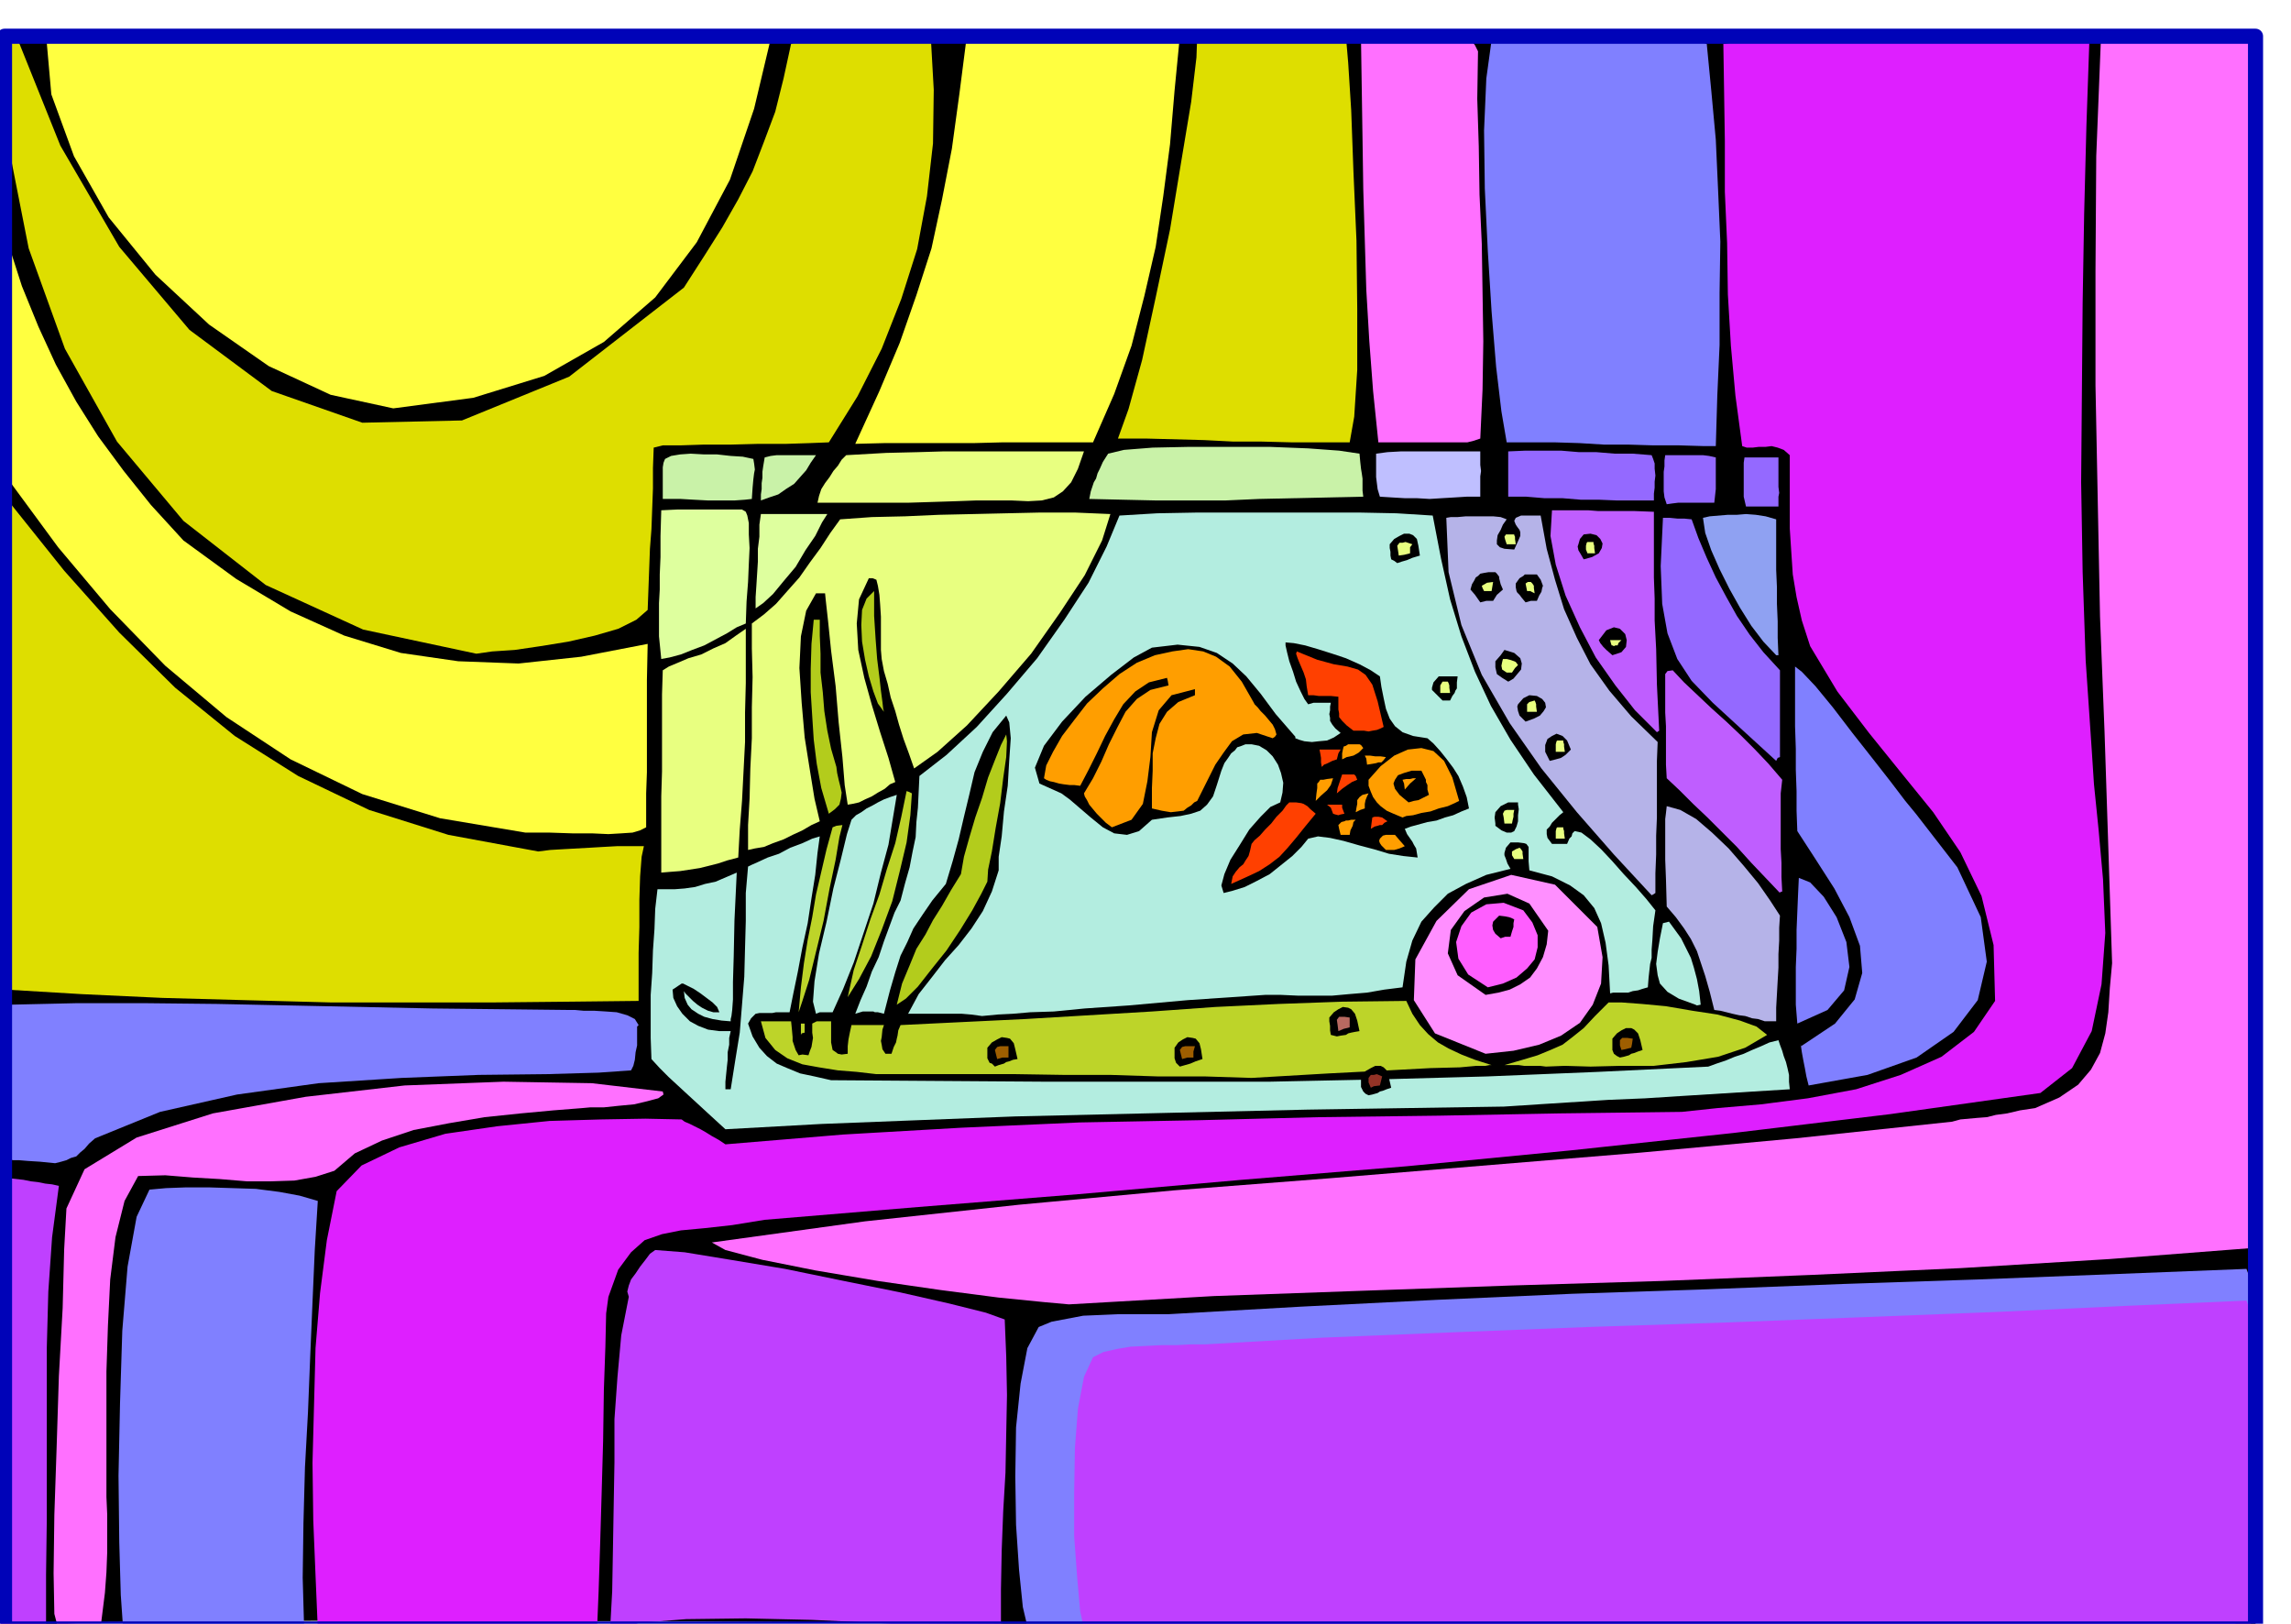 <svg xmlns="http://www.w3.org/2000/svg" fill-rule="evenodd" height="347.564" preserveAspectRatio="none" stroke-linecap="round" viewBox="0 0 3035 2151" width="490.455"><style>.brush1{fill:#000}.pen1{stroke:none}.brush2{fill:#8080ff}.brush3{fill:#bf40ff}.brush5{fill:#ff70ff}.brush6{fill:#b3ede0}.brush7{fill:#bdd429}.brush9{fill:#b5b3e8}.brush11{fill:#b3cc1c}.brush12{fill:#dede00}.brush13{fill:#bf5eff}.brush14{fill:#ff4000}.brush15{fill:#ff9e00}.brush16{fill:#e8ff80}.brush17{fill:#ffff40}.brush18{fill:#9469ff}.brush20{fill:#deff9e}.brush22{fill:#9e5e00}.brush25{fill:#c9f2a8}</style><path class="pen1 brush1" d="m2988 2158-152 1-349-1-480-3-543-3-540-4-468-1-331 2-124 7 2-102 2-225-1-310v-356L2 798V465L1 201V46l201 3 371 2h479l527 1h957l310 2 117 4 1 228 5 303 5 344 6 355 4 331 4 277 1 190-1 72z"/><path class="pen1 brush2" d="m1363 2163-8-34-5-49-4-60-1-64 1-65 6-58 9-47 15-28 17-7 21-4 21-4 24-1 23-1h66l176-10 179-9 179-8 180-6 179-7 179-6 178-7 178-7 7 19 4 51 1 72-2 85-6 85-6 78-8 61-8 34-208-2-224-1-231-2h-228l-218-1h-361l-125 3z"/><path class="pen1 brush3" d="m1438 2166-7-31-4-45-4-55v-58l1-59 4-52 8-42 12-26 14-7 18-4 18-3 21-1 20-1h20l18-1h19l158-9 171-7 178-7 183-6 181-7 179-7 170-8 160-7 6 17 5 47 2 66 1 77-1 77-2 70-3 53-3 28-79-3-161-1h-220l-252 2-261 1-242 3-199 3-129 3zm-630-3 3-55 1-56 1-58 1-57v-57l4-56 5-55 10-51-2-7 2-8 3-8 6-8 6-9 7-9 6-8 7-5 39 3 61 10 72 12 78 16 74 15 66 15 48 12 25 9 2 49 1 51-1 51-1 52-3 51-2 52-1 52v52l-31-1-58-3-76-4-85-4-88-2-79 1-63 5-38 13z"/><path class="pen1" style="fill:#de1fff" d="m731 2161-98-2H469l-24-1h-24l-3-71-3-73-1-76 2-76 2-76 6-73 9-70 13-65 33-34 50-24 61-18 69-10 69-7 68-2 59-1 48 1 4 3 7 3 6 3 8 4 7 4 8 5 9 5 9 6 156-13 156-9 157-7 159-3 158-4 160-2 159-3 162-2 47-5 58-5 62-8 64-12 59-19 54-24 43-33 28-41-2-74-16-65-28-58-36-53-43-53-42-52-42-55-36-60-11-34-7-31-5-30-2-30-2-31v-97l-8-7-8-3-8-2-8 1h-9l-8 1h-8l-6-2-9-67-6-66-4-68-1-68-3-68v-67l-1-66-1-63 27-3 56-1 73-2 84-1 83-1 75-1h57l30 2-4 115-3 117-2 118-1 119-1 119 2 119 4 117 8 118 3 46 6 59 6 67 3 71-5 68-13 62-26 49-42 33-199 28-208 25-215 23-217 21-219 18-216 19-212 17-204 17-43 7-36 4-32 3-25 5-23 8-18 16-17 23-13 36-3 22-1 44-2 57-1 68-2 71-2 68-2 61-2 49h-45l-8 1-7 2z"/><path class="pen1 brush2" d="m163 2156-3-43-2-70-1-88 2-96 3-96 7-85 12-66 17-36 22-2 27-1h29l32 1 31 1 31 4 27 5 24 7-4 65-3 69-3 71-3 75-4 73-2 74-1 72 2 71h-60l-30-1h-30l-30-2-30-1-30-1h-30z"/><path class="pen1 brush5" d="m78 2161-6-23-1-54 1-77 3-89 3-95 5-90 2-78 3-54 24-52 69-42 101-32 123-22 131-15 131-5 117 2 94 11 1 4-7 5-15 4-17 4-21 2-19 2h-18l-11 1-38 3-43 4-48 5-47 8-47 9-42 14-36 17-27 23-25 8-28 5-31 1h-32l-36-3-35-2-37-3-36 1-18 33-12 48-7 56-3 61-2 61v166l1 23v51l-1 26-2 27-3 24-3 24h-21l-8 1h-9l-7 1h-7l-3 1z"/><path class="pen1 brush3" d="m1 2161-2-73 1-74 1-77 3-76 1-77 2-76 1-75v-72h5l9 1 9 1 10 2 9 1 10 2 9 1 9 2-9 68-5 72-2 74v227l-1 74v72l-5 1-7 1H39l-10 1H1z"/><path class="pen1 brush5" d="m1416 1728-33-3-60-6-77-10-83-12-83-14-70-14-49-13-18-10 203-28 204-22 205-19 206-16 206-17 206-17 206-19 207-22 11-3 11-1 11-1 13-1 12-3 15-2 17-4 20-3 32-14 25-17 17-20 12-22 7-26 4-28 2-32 3-33-5-153-5-153-6-153-3-153-3-153V359l1-152 6-151 18-2 24-2 28-3h32l30-2 29 1 26 2 21 6 1 148 1 217v534l-2 260-1 222-1 155-1 61-194 15-197 12-198 9-198 8-199 6-198 7-196 7-192 11z"/><path class="pen1 brush6" d="m1991 1466-130 2-129 2-129 3-129 3-129 3-129 5-128 5-127 7-12-11-12-11-13-12-12-11-13-12-13-12-12-12-11-12-1-28v-57l2-29 1-30 2-28 1-27 3-26h23l13-1 14-2 13-4 14-3 14-6 14-6-3 63-1 48-1 34v23l-1 14-1 8-1 4v3l-12-1-12-2-11-3-8-4-9-6-5-6-4-9-1-9 2 3 5 5 5 5 6 5 6 4 8 4 7 2h8l-3-7-6-6-8-6-8-6-9-6-8-4-6-3h-2l-6 4-6 4 1 11 5 11 7 10 10 10 11 6 13 5 15 2h15l-2 9v9l-2 10v10l-1 9-1 10-1 10v10h7l6-38 6-37 3-37 3-37 1-38 1-36v-37l3-35 4-2 9-4 13-6 15-5 15-8 16-6 13-6 10-3-3 22-3 29-5 31-5 33-7 32-6 32-6 29-5 25h-18l-5 1h-17l-5 1-6 6-4 7 6 17 9 15 10 11 13 10 14 6 17 7 19 4 22 5 144 1 145 1h290l144-3 146-4 146-6 147-7 11-4 12-4 12-5 12-4 11-5 12-5 11-5 12-3 2 6 3 8 2 7 3 8 2 8 2 9v9l1 10-49 3-48 3-48 3-47 3-48 2-47 3-47 3-46 3z"/><path class="pen1 brush2" d="m73 1541-20-2-16-1-12-1h-8l-7-2-4-1-3-1-1-42 1-33 1-28 3-22 2-20 2-18 1-19 1-20 88-2h92l94 1 96 2 95 2 95 2 92 1 91 1h6l11 1h14l16 1 14 1 14 4 10 5 5 8-2 2v25l-2 9-1 10-2 8-3 6-43 3-69 2-90 1-102 4-110 7-108 15-102 23-86 35-8 7-6 7-6 5-5 5-7 2-6 3-7 2-8 2zm2323-103-1-4-2-8-2-11-2-10-2-11-1-7-1-4 1 3 45-30 26-32 10-35-3-36-14-38-20-38-25-39-24-37-1-27v-26l-1-28v-28l-1-30v-79l9 7 18 19 23 28 26 34 26 33 25 32 19 25 14 17 55 71 31 66 8 59-12 51-32 42-49 34-65 23-78 14z"/><path class="pen1 brush7" d="m1658 1428-63-2h-62l-62-2h-62l-63-1h-185l-26-3-25-2-25-4-22-4-20-8-16-11-13-16-6-22h40l1 10 1 11v5l2 6 2 6 4 7 5-1 8 1 2-6 2-5 1-6 1-6-1-7v-12l6-3h19v28l2 10 3 2 4 3 5 1 8-1v-10l1-9 2-10 2-9h43l-2 6-1 10-1 5 1 5 1 6 4 6h8l3-9 3-6 1-5 1-4 1-7 3-7 82-4 83-4 84-5 84-5 84-6 84-4 84-3 85-1 8 17 10 15 11 12 13 11 14 8 17 8 18 7 22 7h-3l-5 1h-12l-22 2-39 1-56 3-78 4-103 6zm390-15-8-1h-21l-7-1h-19l24-7 20-6 17-7 16-7 13-10 15-12 15-16 18-18h17l27 2 32 3 35 6 33 5 30 8 22 8 14 11-29 17-36 12-42 7-43 5h-44l-40 1-34-1-25 1z"/><path class="pen1" style="fill:#ff8fff" d="m1968 1396-67-27-28-44 2-54 28-51 43-42 56-19 58 13 56 56 7 40-2 35-11 28-17 24-25 17-29 12-34 8-37 4z"/><path class="pen1 brush2" d="m2381 1356-2-25v-50l1-24v-25l1-24 1-24 1-21 15 6 18 19 17 27 13 33 4 33-7 31-22 26-40 18z"/><path class="pen1 brush9" d="m2338 1353-9-3-8-1-9-3-8-1-9-2-8-2-8-2-8-1-6-24-6-21-6-18-5-15-8-16-9-14-11-15-12-14-1-36-1-26v-54l1-8 1-9 18 5 21 12 21 18 22 21 20 23 19 23 16 23 13 20-1 16v17l-1 18v18l-1 17-1 18-1 18v18h-15z"/><path class="pen1 brush6" d="m2246 1331-22-8-15-9-10-11-3-11-2-15 2-16 3-18 4-20 4-1 4-1 8 11 8 11 6 12 7 14 4 13 4 15 3 16 2 18-5 1-2-1z"/><path class="pen1 brush7" d="M1061 1371v-15h5v12l-4 1-1 2z"/><path class="pen1 brush6" d="m1301 1346-15-2-12-1h-71l14-26 18-23 17-22 18-20 17-22 15-23 12-26 9-28v-18l4-27 3-33 5-34 2-34 2-29-2-21-4-9-18 22-13 26-11 27-7 30-7 29-7 30-8 29-9 30-18 22-13 19-12 18-8 18-9 18-7 22-7 24-8 31-8-2h-4l-2-1h-14l-10 3 7-18 8-18 7-20 9-19 7-21 7-19 7-19 8-16 6-23 6-21 4-21 4-19 1-20 2-19 1-21 1-21 36-28 40-37 40-44 40-47 36-51 32-49 24-48 17-41 50-3 54-1h213l50 1 48 3 11 57 12 54 15 49 18 47 21 45 26 45 31 46 39 50-5 4-5 5-5 5-3 5-4 4v6l1 5 6 8h20l3-7 3-3 1-4 3-3 9 2 12 9 14 13 15 16 15 17 16 17 14 16 12 15-3 21-1 18-1 13v11l-2 8-1 9-1 9-1 13-7 2-6 2-7 1-6 2h-20l-4 1-2-37-4-30-6-26-9-20-14-17-18-13-24-12-30-8-1-12v-19l-3-4-3-1-8-1h-10l-6 7-2 7v3l2 5 2 6 4 7-32 8-27 12-24 13-18 18-17 19-12 25-8 28-5 34-24 3-23 4-24 2-22 2h-46l-22-1h-21l-103 7-78 7-58 4-41 4-31 1-23 2-20 1-21 2z"/><path class="pen1 brush1" d="m1968 1318-37-26-13-29 4-31 18-25 26-18 31-5 29 13 25 36-2 18-5 17-8 15-9 12-13 9-14 7-15 4-17 3z"/><path class="pen1 brush6" d="m1081 1343-4-16 2-27 6-37 10-42 9-44 10-39 8-33 6-19 6-6 7-4 7-5 8-4 7-4 8-4 8-3 9-3-5 30-6 36-10 37-10 41-13 39-13 39-14 35-14 31h-17l-5 2z"/><path class="pen1" style="fill:#ff5eff" d="m1971 1308-26-17-13-21-3-22 7-21 13-18 20-11 23-2 26 10 12 16 7 17v16l-4 16-10 12-14 12-18 8-20 5z"/><path class="pen1 brush7" d="m1058 1341 3-33 4-32 5-31 6-30 5-30 7-30 7-30 8-29 5-2 8-1-4 16-5 30-8 38-8 43-10 41-9 37-9 28-5 15z"/><path class="pen1 brush11" d="m1188 1331 7-28 10-24 9-22 12-19 10-19 12-19 12-21 13-21 4-23 7-25 8-27 9-26 8-27 9-23 8-20 7-14 1 9-1 21-4 28-4 33-6 33-5 31-5 24-1 16-8 16-12 22-16 26-18 27-20 25-18 23-16 16-12 8z"/><path class="pen1 brush7" d="m1123 1321 8-36 11-33 11-34 12-33 10-34 11-34 8-35 7-34 3 1 4 2-2 29-5 36-9 38-10 40-14 38-14 35-16 30-15 24z"/><path class="pen1 brush12" d="m8 1311-3-78v-182l-1-68v-82L3 796V663l5 1 5 2 72 90 73 82 74 73 79 64 84 53 94 45 105 33 119 22 16-2 17-1 18-1 18-1 17-1 18-1h36l-3 14-2 26-1 31v36l-1 34v64l-91 1-100 1H438l-113-3-110-3-107-5-100-6z"/><path class="pen1 brush1" d="m1988 1243-7-6-3-5-1-6 1-5 4-4 4-4 8 1 5 1 3 1 4 2-1 5v5l-2 6-2 7h-7l-6 2z"/><path class="pen1 brush13" d="m2358 1183-19-20-19-20-19-21-19-19-20-20-19-18-18-18-17-16-1-18v-51l-1-18v-51l3-4 7-1 15 16 18 17 18 17 20 18 19 18 19 19 18 19 18 21-2 18v74l1 18v19l1 19-3 1v1z"/><path class="pen1 brush9" d="m2188 1186-50-54-49-56-47-58-42-60-37-64-27-66-17-70-3-72 6-1h9l11-1h36l10 1 8 3-5 7-3 7-4 7-1 7v5l4 4 6 2 13 1 5-11 3-7v-5l-1-3-3-4-2-3-2-5 2-4 7-3h26l8 44 11 41 12 39 17 38 18 35 25 35 29 34 35 34-1 25v75l-1 24v25l-1 25v26l-3 2-2 1z"/><path class="pen1 brush1" d="m1621 1183-3-10 4-15 8-19 12-19 13-21 15-17 13-13 13-6 3-13 1-13-3-13-4-11-7-11-8-8-10-6-10-2h-8l-5 2-6 2-3 4-5 4-4 6-5 7-4 10-6 19-5 15-8 11-9 8-12 4-14 3-18 2-20 3-17 15-16 5-17-2-15-8-16-13-14-12-14-12-11-8-29-13-6-21 12-29 24-32 31-33 34-29 30-23 24-13 34-4 29 3 23 8 21 14 18 17 19 23 20 27 26 30v2l5 2 7 2 10 1 9-1 11-1 9-4 9-6-7-6-4-5-3-5v-4l-1-5 1-5v-5l1-5h-23l-7 2-5-7-5-10-6-13-4-13-5-14-3-12-2-9v-4l11 1 15 3 17 5 19 6 18 6 18 8 15 8 12 8 2 14 3 15 3 14 5 13 7 10 10 8 14 5 19 3 8 7 9 10 8 10 9 12 7 11 6 14 5 14 3 15-10 4-11 5-11 3-11 4-12 2-11 3-11 3-8 3 3 7 7 10 2 4 3 5 1 6 1 6-19-2-19-3-20-6-19-5-21-6-18-4-16-2-13 3-9 11-12 12-15 12-15 12-17 9-16 8-16 5-12 3z"/><path class="pen1 brush14" d="m1631 1171 2-10 4-6 5-6 5-4 3-5 4-6 2-7 2-9 4-5 7-6 7-8 8-8 7-9 8-8 5-7 4-4h9l7 1 3 1 5 3 4 4 7 6-14 17-12 15-11 13-11 12-13 10-14 9-17 8-20 9z"/><path class="pen1 brush15" d="m1836 1126-6-6-2-3-1-3 1-3 4-4 4-1h12l6 7 7 8-7 3-7 2h-11z"/><path class="pen1 brush16" d="M876 1156v-101l1-33V920l1-32 8-5 12-5 14-6 17-5 16-8 16-7 14-10 13-9v72l-1 39v39l-2 39-2 39-3 38-2 37-15 4-12 4-12 3-12 3-13 2-13 2-13 1-12 1z"/><path class="pen1 brush1" d="m1996 1103-7-3-4-3-4-3v-3l-1-8 1-7 7-8 10-5h13v3l1 6-1 8v8l-2 7-3 6-4 2h-6z"/><path class="pen1 brush15" d="m1776 1106-2-8-1-5 4-4 4-1 2-1h3l4-1h6l-3 3-1 5-3 6-1 6h-12z"/><path class="pen1 brush16" d="M991 1126v-33l2-35 1-40 2-40v-41l1-40-1-38v-33l16-12 16-14 15-17 16-18 14-20 14-19 13-20 13-18 42-3 44-1 45-2 45-1 44-1 45-1h46l47 2-11 35-23 46-33 50-38 54-43 50-42 45-39 35-31 22-7-20-7-19-6-19-5-18-6-18-4-18-5-17-3-16-1-12v-44l-1-16-1-13-2-12-2-8-5-2h-5l-13 28-3 32 2 35 8 37 10 36 11 36 11 34 9 32-7 3-7 6-9 5-8 5-9 4-8 4-9 2-6 1-4-26-3-37-5-46-4-48-6-47-4-39-3-27-1-10h-12l-13 23-7 34-2 42 3 46 4 46 7 44 6 37 7 30-11 5-12 7-13 6-12 6-14 5-12 5-12 2-9 2z"/><path class="pen1 brush14" d="m1816 1098 1-8 1-7 3-1h5l5 1 7 5-4 2-3 3h-3l-3 1-4 1-5 3z"/><path class="pen1 brush16" d="m1993 1091-1-8-1-5 2-4 3-1h10l-1 5v4l-1 4-1 5h-10z"/><path class="pen1 brush15" d="m1858 1083-12-5-9-4-8-6-5-5-5-7-3-7-3-8v-8l16-18 18-14 18-8 18-2 16 4 14 13 11 22 9 31-6 3-9 4-12 3-11 4-12 2-11 3-9 1-5 2zm-385 13-8-6-6-6-6-6-5-6-5-6-3-6-3-5-1-4 12-20 11-22 10-23 11-22 11-21 15-17 18-12 24-6-1-6-1-4-24 6-18 12-16 17-12 20-12 22-11 23-11 22-11 21-8-1h-6l-8-1-6-1-7-2-5-1-5-2-3-2 3-17 9-18 12-21 16-21 17-22 21-20 22-19 23-15 24-10 23-5 21-3 20 3 17 7 18 13 16 20 16 28 1 2 4 4 4 5 6 6 5 6 5 6 3 6 2 7-2 3-3 2-21-7-18 2-15 9-11 15-11 16-9 18-8 16-7 14-4 2-4 4-5 3-5 4-8 1-9 1-12-2-13-3v-27l1-23v-23l4-20 5-19 10-16 15-13 22-9v-8l-31 8-17 20-9 29-2 33-4 32-6 30-15 21-26 10z"/><path class="pen1 brush14" d="m1766 1078-3-8-5-4h20v4l3 8-5 1-3 1-4-1-3-1z"/><path class="pen1 brush15" d="m1796 1076 1-6 1-5v-5l3-4 4-3 8-2-2 4-2 5-1 5v6l-6 2-6 3z"/><path class="pen1 brush17" d="m696 1103-113-19-103-32-95-46-85-56-81-68-73-75-69-82-64-87-7-40-4-39-2-40V360l1-37h10l18 56 22 54 23 50 27 49 29 46 34 46 36 45 43 47 70 51 72 43 71 32 75 23 76 11 80 3 83-9 88-17-1 48v122l-1 28v45l-8 4-10 3-15 1-17 1-22-1h-26l-30-1h-32z"/><path class="pen1 brush1" d="m1866 1063-12-10-6-8-2-7 2-5 4-6 8-3 10-3h13l3 6 3 6v3l2 4v6l2 7-8 4-6 3-6 1-7 2z"/><path class="pen1 brush15" d="m1743 1061 1-10 1-7v-6l2-2 2-3h4l5-1 8-1-3 9-5 7-8 7-7 7z"/><path class="pen1 brush11" d="m1098 1078-10-34-6-32-4-32-2-31-2-32v-31l1-33 3-32h8v21l1 24v25l3 26 2 25 4 26 5 24 7 24 1 8 2 9 2 8 2 9-1 8-2 8-6 6-8 6z"/><path class="pen1 brush15" d="m1861 1046-1-8-2-5 5-1h5l4-1h4l-8 7-7 8z"/><path class="pen1 brush14" d="m1771 1051 1-7 2-6 2-6 2-6h16l2 2 2 5-7 3-6 4-7 5-7 6z"/><path class="pen1 brush18" d="m2353 1008-47-43-37-34-28-29-19-29-13-34-7-39-2-50 3-64h9l10 1h9l10 1 9 25 11 26 12 26 14 26 14 25 17 25 18 23 22 24v115l-3 1-2 4z"/><path class="pen1 brush1" d="m2053 1008-6-12v-9l3-8 6-4 6-3 8 3 6 6 5 12-7 7-6 4-7 2-8 2z"/><path class="pen1 brush15" d="m1811 1013-1-8-2-4h7l7 1h7l7 1-3 4-3 3h-4l-3 1-6 1-6 1z"/><path class="pen1 brush14" d="m1751 1016-1-6v-6l-1-6-1-5h28l-3 5-2 8-6 2-6 3-5 2-3 3z"/><path class="pen1 brush15" d="M1778 1006v-8l1-5 1-4 3-1 3-2h15l2 1 3 4-6 6-7 4-9 2-6 3z"/><path class="pen1 brush13" d="m2193 968-27-27-26-33-26-37-21-40-19-42-13-41-7-38 2-34h48l13 1h48l26 1v87l1 28v29l2 38 1 47 3 61-3 2-2-2z"/><path class="pen1 brush14" d="m1793 968-9-7-6-6-4-5v-5l-1-5v-17l-10-1h-16l-7-1h-7l-2-12-1-9-3-9-3-7-3-7-2-5-2-6 1-3 27 11 22 6 18 3 14 4 10 7 9 13 7 22 8 34-4 2-5 2-6 1-5 1-6-1h-14z"/><path class="pen1 brush1" d="m2021 956-8-8-2-6-1-6 1-3 7-8 8-4 10 1 7 4 4 5 1 6-3 5-5 6-8 4-11 4z"/><path class="pen1 brush16" d="M2023 943v-10l3-3 7-2 1 2 1 3v3l1 7h-13z"/><path class="pen1 brush1" d="m1911 928-7-7-4-4-3-3v-3l2-7 7-8h25l-1 8v8l-2 3-1 3-3 4-3 6h-10zm87-25-8-5-7-5-2-9v-8l7-8 5-7 13 4 8 7 2 7-1 8-5 6-5 6-5 3-2 1z"/><path class="pen1 brush16" d="m1996 891-6-4-1-5 1-5 1-4h5l4 1 3 1 3 1 2 1 3 4-4 4-4 6h-7z"/><path class="pen1" style="fill:#8fa1f2" d="m2353 868-17-18-16-21-15-24-14-25-13-26-11-25-8-23-3-20 9-2 12-1 12-1h12l12-1 13 1 13 2 14 4v67l1 23v22l1 23v22l1 23h-3z"/><path class="pen1 brush1" d="m2136 868-8-7-4-4-4-5-2-4 10-13 10-4 8 2 7 7 2 8-1 9-6 7-12 4z"/><path class="pen1 brush16" d="m2138 856-2-1h-1l-1-3-1-4h15l-4 4-1 3h-3l-2 1z"/><path class="pen1 brush11" d="m1171 943-8-11-6-16-6-20-5-22-4-24-1-22 1-20 6-15 5-5 5-5v33l2 31 2 26 3 24 2 18 2 15 1 9 1 4z"/><path class="pen1 brush20" d="m876 873-3-30v-44l1-18v-20l1-23v-28l1-34 21-1h86l5 3 2 5 2 10v15l1 18-1 21-1 24-2 26-1 29-12 5-13 8-15 8-15 8-16 6-15 6-15 4-11 2z"/><path class="pen1 brush12" d="m631 866-150-32-129-59-109-85-88-105-69-123-48-133-28-142L3 43h5l5 1 4 1 4 1 59 147 78 134 93 110 109 81 120 42 132-3 142-58 152-118 27-42 24-38 21-37 19-37 15-39 15-40 11-44 10-46 10-3 22-3 28-3 31-2 31-3h50l13 4 4 71-1 71-8 70-13 70-21 66-26 66-32 63-38 61-25 1-31 1h-37l-37 1h-36l-31 1h-23l-12 3-1 27v27l-1 27-1 27-2 26-1 27-1 27-1 27-15 13-24 12-31 9-35 8-37 6-34 5-30 2-21 3z"/><path class="pen1 brush1" d="m2021 798-5-6-3-4-3-3-1-2-1-5v-5l5-7 5-3 2-2h16l5 7 3 8-1 3-1 5-3 5-3 7h-8l-7 2zm-60 0-7-10-6-7 2-7 3-5 2-4 3-2 3-3 5-1 6-1h9l2 2 3 4v2l1 4 1 4 3 7-8 7-5 8h-9l-8 2z"/><path class="pen1 brush16" d="m2023 783-1-5-1-5 3-2h4l2 2 2 3v3l1 7-6-3h-4zm-57 0-2-4-1-3 7-4 8-1-1 6-1 6h-10z"/><path class="pen1 brush20" d="M1001 806v-15l1-15 1-16 1-16v-17l2-16v-16l2-14h88l-7 11-9 18-13 19-13 22-16 19-14 17-13 12-10 7z"/><path class="pen1 brush1" d="m2098 741-4-7-3-5-1-5 1-3 2-7 5-6 9-1 8 2 5 5 3 6-1 6-4 7-9 5-11 3zm-247 5-4-3-4-2-1-5v-5l-1-5v-5l6-7 7-4 6-3h7l5 2 5 5 2 9 2 13-10 3-7 3-7 2-6 2z"/><path class="pen1 brush16" d="m1853 736-1-7-1-6 3-4h4l4-1 9 3-3 4v8l-8 2-7 1z"/><path class="pen1 brush1" d="m1771 1373-4-1-4-1-1-6v-6l-1-6v-5l6-7 6-4 6-3 7 1 4 2 5 6 3 9 3 14-6 1-5 1-4 1-3 2-7 1-5 1zm-208 40-4-4-1-1-2-6v-14l5-7 6-4 6-3 7 1 4 1 5 6 2 8 2 13-9 3-7 3-7 2-7 2zm-245 0-4-4-3-1-3-6v-14l6-7 7-4 6-3 7 1 4 1 5 6 2 8 3 13-6 1-5 2-4 1-3 2-7 2-5 2zm495 38-4-2-3-3-3-6v-14l6-7 7-4 6-3h7l4 2 5 5 2 9 3 13-6 2-5 2-4 1-3 2-7 2-5 1zm333-50-4-2-4-3-2-5v-15l6-7 6-4 6-3h7l4 2 5 5 3 9 3 13-6 2-5 2-4 1-3 2-7 2-5 1z"/><path class="pen1" style="fill:#b86961" d="m1773 1366-1-8-1-7 3-4h7l7 1v13l-8 2-7 3z"/><path class="pen1 brush22" d="m1566 1403-2-8-1-4 3-4 4-1h13l-2 7v8h-8l-7 2zm-245 0-2-8-1-4 3-4 4-1h11v15h-8l-7 2z"/><path class="pen1" style="fill:#943326" d="m1816 1441-3-7v-6l3-4h4l4-1 7 3-1 4-2 8-8 1-4 2z"/><path class="pen1 brush22" d="m2148 1391-2-6v-7l3-3h7l7 1-1 7-1 5-8 2-5 1z"/><path class="pen1 brush18" d="m2313 671-3-13v-45l1-7h45v39l1 8-1 5v13h-43zm-315-13v-60l23-1h47l24 2h23l24 2h24l25 2 2 5 2 6v7l1 9-1 8v8l-1 8v9h-49l-24-1h-24l-24-2h-24l-24-2h-24zm210 10-3-9-1-8v-26l1-7v-8l1-7h50l8 1 9 2v42l-1 9-1 9h-48l-8 1-7 1z"/><path class="pen1" style="fill:#bfbfff" d="m1828 658-3-10-1-8-1-8v-31l15-2 18-1h105v18l1 8-1 7v27h-18l-16 1-17 1-16 1-17-1h-16l-17-1-16-1z"/><path class="pen1 brush25" d="m1443 661 2-10 2-6 2-6 3-5 2-7 3-6 4-9 7-11 21-5 38-3 48-1h107l51 2 41 3 27 4 1 11 1 9 1 6 1 7v16l1 8-46 1-46 1-46 1-45 2h-91l-45-1-44-1z"/><path class="pen1 brush16" d="M1316 663h-23l-27 1-31 1-32 1h-120l2-9 3-9 5-8 6-8 5-8 6-7 5-8 6-6 53-3 42-1 34-1h186l-8 23-9 18-11 12-12 8-16 4-18 1-22-1h-24z"/><path class="pen1 brush25" d="M878 661v-42l1-6 2-5 8-4 12-2 14-1 18 1h17l18 2 16 1 14 3 1 6 1 8-1 5-1 8-1 11-1 15-9 1-14 1h-35l-19-1-17-1h-24zm130 2v-8l1-7v-8l1-7v-8l1-7 1-6 1-6 8-2 8-1h52l-7 10-6 10-8 9-8 9-11 7-10 7-12 4-11 4z"/><path class="pen1 brush2" d="m2258 591-34-1h-34l-33-1h-32l-33-2-33-1h-63l-7-41-7-59-6-73-5-80-4-83-1-77 3-69 7-51 23-1 34-1 42-2h46l44-1 41 1 33 3 22 6 6 62 6 65 3 66 3 69-1 68v69l-3 67-2 67h-15z"/><path class="pen1 brush5" d="M1928 586h-102l-7-68-5-66-4-68-2-66-2-67-1-67-1-66-1-65 16-3 18-1 18-2h37l19 1 19 3 21 5 3 4 4 8-1 63 2 63 1 64 3 65 1 64 1 65-1 64-3 65-9 3-8 2h-16z"/><path class="pen1 brush12" d="m1481 581 14-39 18-65 18-83 19-90 15-91 13-78 7-59 1-28h197l3 35 4 63 3 82 4 91 1 90v81l-4 62-6 34h-77l-39-1h-38l-39-2-38-1-38-1h-38z"/><path class="pen1 brush17" d="m1133 588 32-70 27-64 22-63 20-62 14-65 13-67 10-73 10-78h106l36 1h105l35 1-7 72-6 71-9 69-10 67-15 65-17 66-23 64-28 64h-119l-39 1h-118l-39 1zm-612-47-83-18-82-38-79-55-71-66-62-76-46-81-30-82-7-79 13-2 22-2 43-2 73-1 114-1h167l228 1 302 4-24 101-32 94-44 83-55 73-68 59-79 45-94 29-106 14z"/><path class="pen1 brush16" d="M1908 918v-10l3-5h7l1 2 1 3v3l1 7h-13zm153 193v-10l1-4 1-1h8v2l1 3v3l1 7h-12zm-55 27-3-5v-5l5-3 5-2 2 2 2 3v3l1 7h-12zm55-142v-10l1-4 1-1h8v2l1 3v3l1 7h-12zm-65-275-2-6-1-4 2-3h11v1l1 2v3l1 7h-12zm107 12-2-5v-5l1-4 1-1h8v2l1 3v3l1 7h-10z"/><path fill="none" style="stroke:#0003b8;stroke-width:20;stroke-linejoin:round" d="M6 48h2982v2110H6V48"/></svg>
